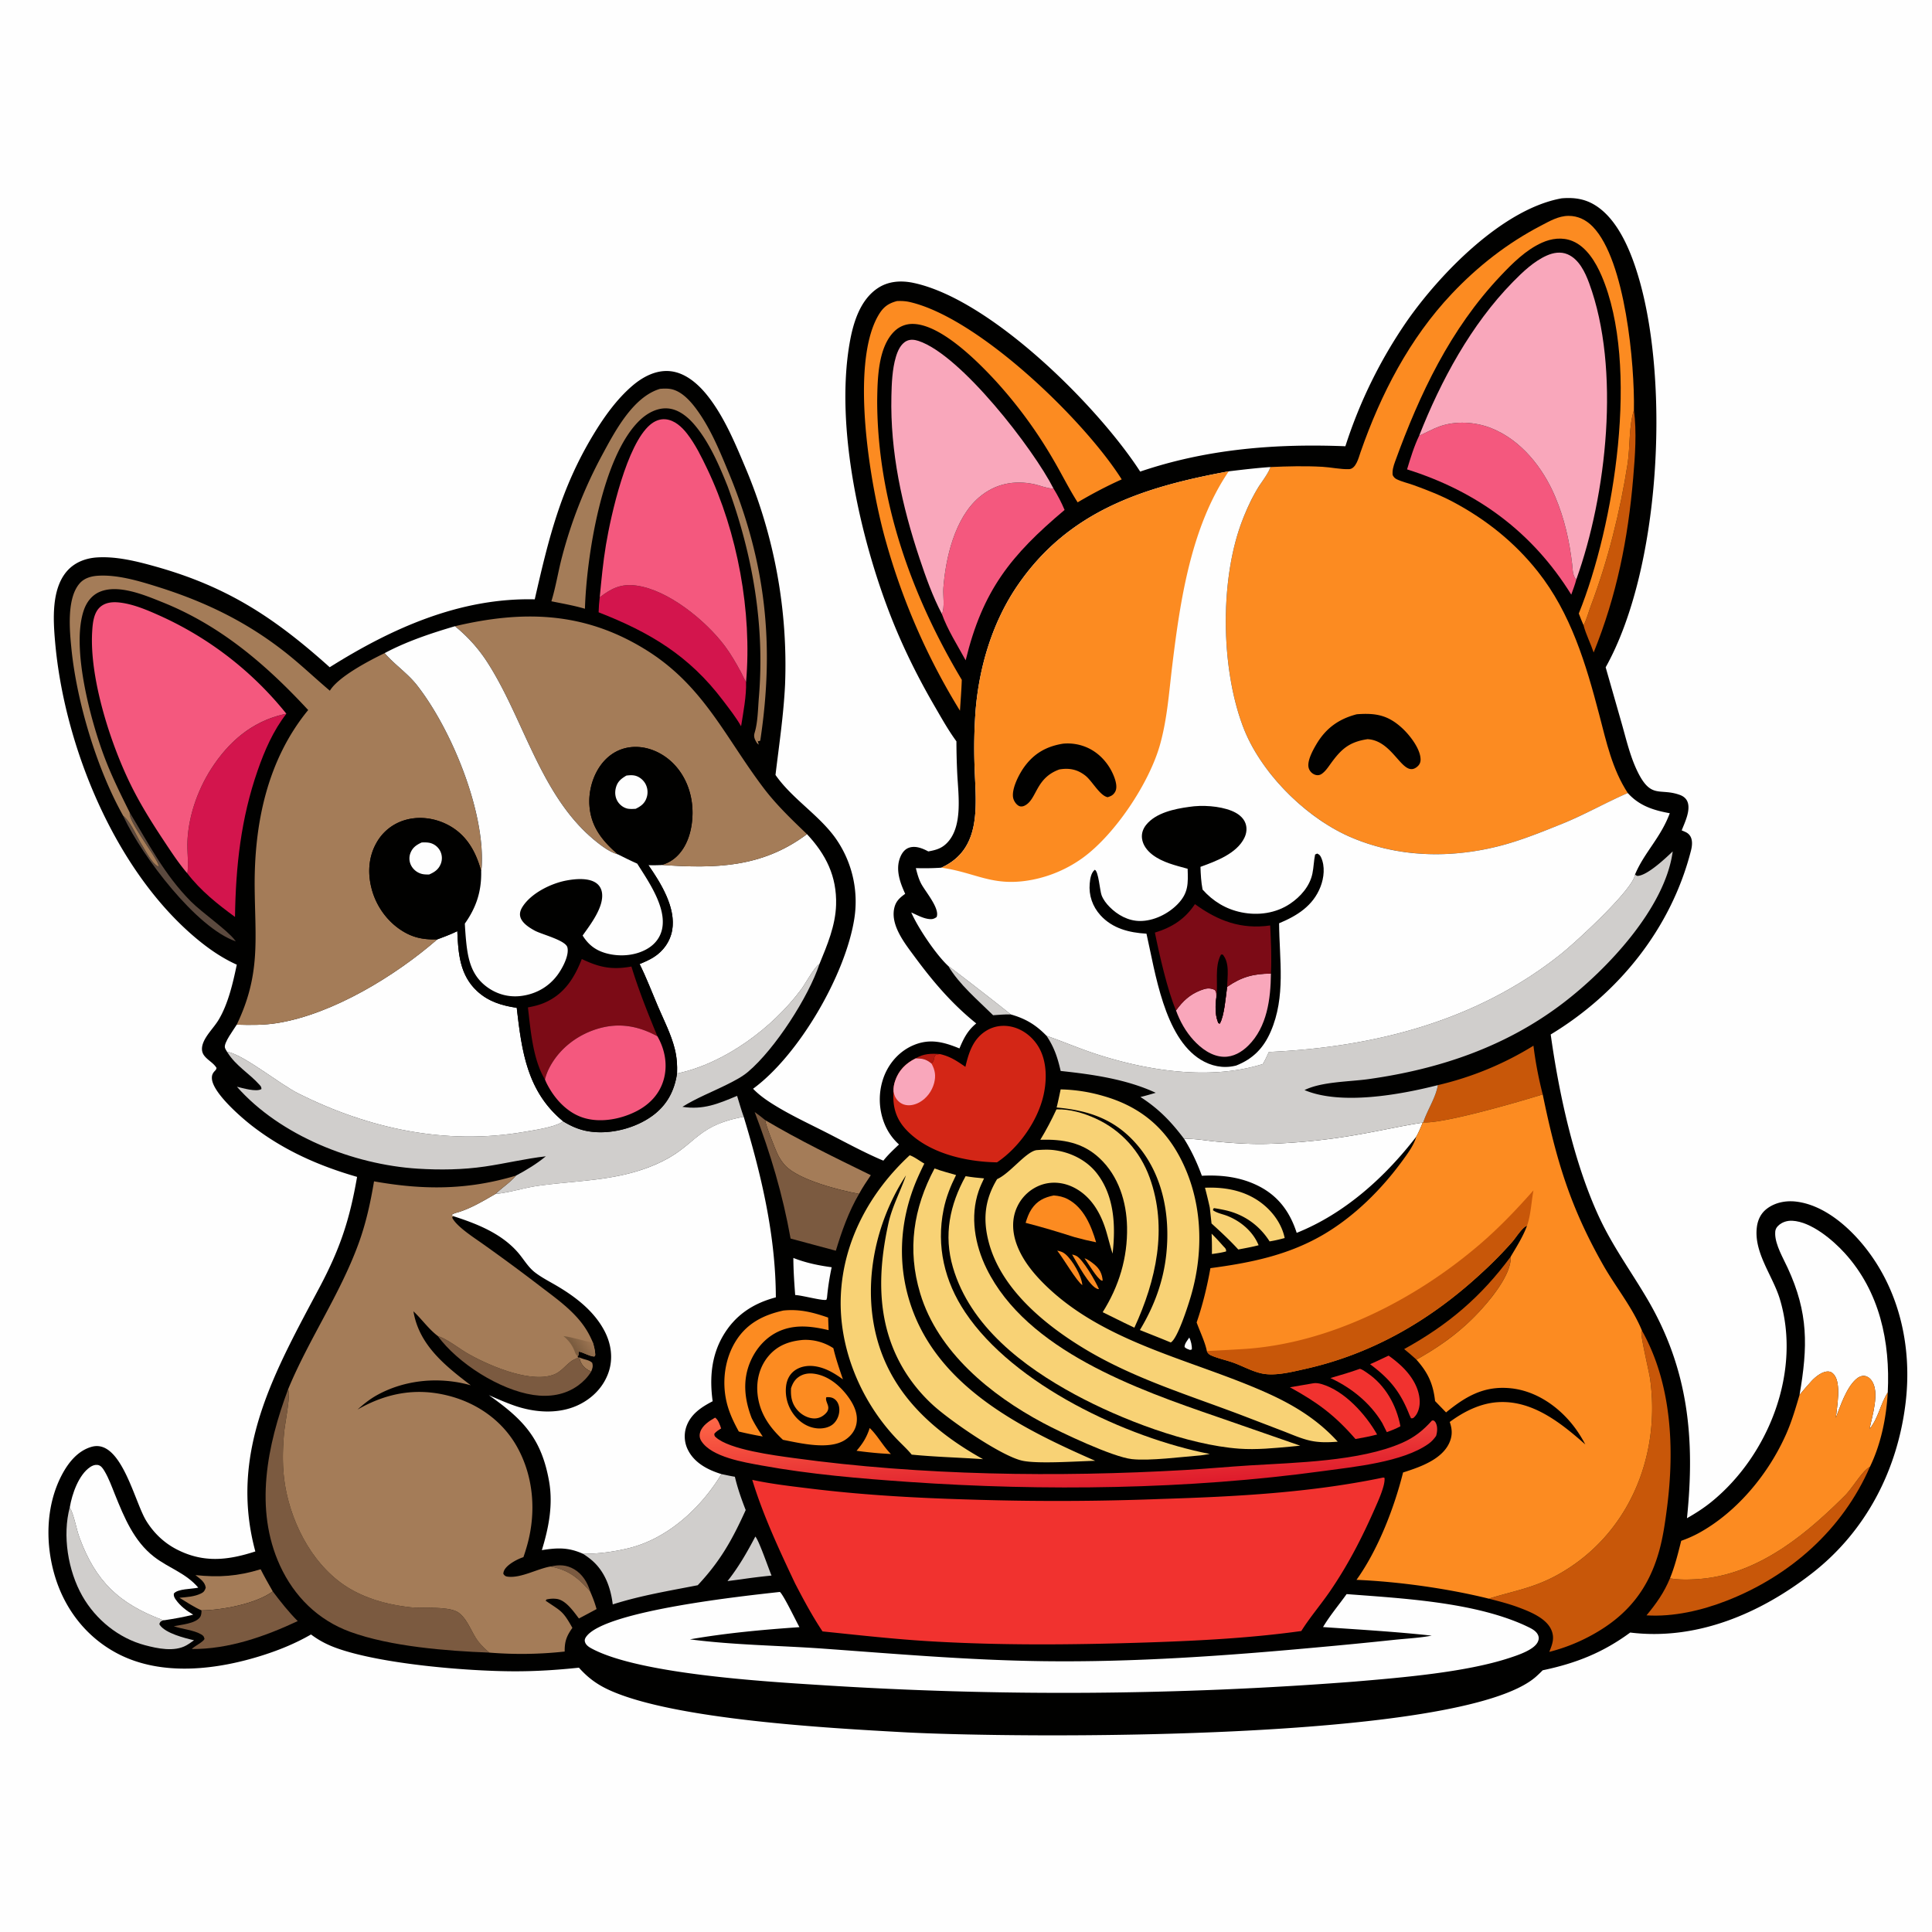 <svg version="1.1" xmlns="http://www.w3.org/2000/svg" style="display: block;" viewBox="0 0 2048 2048" width="1024" height="1024">
<defs>
	<linearGradient id="Gradient1" gradientUnits="userSpaceOnUse" x1="1135.85" y1="1577.94" x2="1130.66" y2="1484.28">
		<stop class="stop0" offset="0" stop-opacity="1" stop-color="rgb(223,28,44)"/>
		<stop class="stop1" offset="1" stop-opacity="1" stop-color="rgb(254,103,71)"/>
	</linearGradient>
	<linearGradient id="Gradient2" gradientUnits="userSpaceOnUse" x1="609.893" y1="1429.27" x2="623.195" y2="1420.33">
		<stop class="stop0" offset="0" stop-opacity="1" stop-color="rgb(123,92,63)"/>
		<stop class="stop1" offset="1" stop-opacity="1" stop-color="rgb(154,115,81)"/>
	</linearGradient>
</defs>
<path transform="translate(0,0)" fill="rgb(254,254,254)" d="M 0 0 L 2048 0 L 2048 2048 L 0 2048 L 0 0 z"/>
<path transform="translate(0,0)" fill="rgb(1,1,0)" d="M 1655.4 210.238 C 1667.37 209.233 1678.38 210.398 1689.04 216.431 C 1715.73 231.531 1729.95 269.266 1737.85 297 C 1769.96 409.73 1759.77 604.132 1702.07 707.378 L 1719.34 767.813 C 1724.14 784.836 1728.32 802.82 1736.25 818.707 C 1750.56 847.353 1759.73 834.936 1780.89 842.711 C 1784.4 844.003 1787.4 846.336 1788.8 849.889 C 1792.36 858.935 1785.97 871.834 1782.66 880.226 C 1782.9 880.332 1783.14 880.442 1783.38 880.545 C 1786.68 881.93 1789.29 882.797 1791.41 885.836 C 1794.47 890.24 1793.79 896.607 1792.55 901.49 C 1771.62 983.874 1716.07 1052.88 1643.81 1096.59 C 1652.53 1159.31 1668.57 1233.2 1695.39 1290.73 C 1709.7 1321.44 1729.23 1348.09 1746.29 1377.14 C 1790 1451.6 1796.89 1525.31 1788.26 1609.37 C 1797.31 1604.22 1805.92 1598.73 1814.02 1592.17 C 1874.96 1542.79 1909.95 1453.6 1886.64 1376.83 C 1879.16 1352.22 1858.95 1327.85 1862.34 1300.86 C 1863.34 1292.96 1866.61 1286.12 1873.03 1281.25 C 1881.81 1274.58 1893.27 1272.46 1904.04 1273.76 C 1933.48 1277.33 1959.82 1300.39 1977.49 1322.78 C 2014.08 1369.14 2026.99 1429.15 2020.01 1487.12 C 2011.4 1558.59 1977.93 1623.35 1920.68 1667.85 C 1865.91 1710.41 1798.49 1739.23 1728.1 1730.56 C 1699.07 1751.91 1670.45 1763.2 1635.32 1770.56 A 155.755 155.755 0 0 1 1628.58 1777.03 C 1550.69 1847.08 1073.2 1842.61 957.231 1836.21 C 878.869 1831.89 714.751 1822.88 646.094 1791.65 C 632.926 1785.66 623.29 1778.55 613.678 1767.81 C 590.746 1770.25 568.023 1771.71 544.942 1771.65 C 494.611 1771.51 403.467 1763.94 356.488 1746.94 C 346.596 1743.36 338.112 1738.9 329.694 1732.61 C 313.636 1741.85 296.876 1748.77 279.265 1754.43 C 230.768 1769.99 171.961 1777.43 125.041 1753.08 C 92.699 1736.29 69.74 1707.42 58.82 1672.76 C 47.778 1637.71 48.181 1596.66 65.463 1563.65 C 72.272 1550.64 82.259 1537.97 96.951 1533.73 C 128.262 1524.7 142.405 1591.47 154.889 1611.9 C 162.771 1624.81 173.68 1635.34 187.132 1642.31 C 215.55 1657.02 241.467 1654.07 270.661 1644.6 C 242.03 1538.68 291.823 1453.03 339.426 1363.35 C 360.719 1322.89 370.684 1292.76 378.526 1247.55 C 337.963 1235.83 300.798 1219.45 267.233 1193.48 C 256.227 1184.97 225.071 1158.25 224.615 1143 C 224.517 1139.73 225.426 1137.69 227.602 1135.36 C 228.92 1133.95 229.02 1134.04 229.529 1132.04 C 226.059 1126.37 219.919 1123.86 216.17 1118.57 C 213.385 1114.64 213.716 1109.94 215.328 1105.64 C 218.585 1096.95 226.791 1089.23 231.641 1081.21 C 241.872 1064.29 246.962 1041.84 251.008 1022.6 C 235.308 1015.52 221.308 1005.83 208.123 994.819 C 121.534 922.472 67.887 790.4 58.366 679.957 C 56.347 656.538 54.425 624.242 71.128 605.268 C 79.302 595.983 91.03 591.602 103.154 590.876 C 123.903 589.635 145.639 595.134 165.495 600.726 C 241.58 622.154 291.45 655.185 349.498 707.304 C 415.191 665.999 487.646 633.455 566.851 635.329 C 581.69 570.475 594.285 518.049 629.257 460.303 C 640.452 441.816 653.932 422.943 670.459 408.835 C 681.501 399.409 695.548 391.925 710.501 393.475 C 727.057 395.19 740.779 407.656 750.61 420.23 C 767.588 441.942 779.135 469.459 789.771 494.745 A 536.931 536.931 0 0 1 832.207 725.583 C 830.652 757.893 825.898 789.417 822.053 821.475 C 839.286 846.211 866.528 862.742 884.574 886.948 A 116.596 116.596 0 0 1 905.697 973.274 C 896.503 1033.26 846.639 1118.79 798.269 1154.12 C 804.517 1160.6 811.732 1165.72 819.327 1170.49 C 837.35 1181.8 857.364 1191.07 876.339 1200.73 C 896.142 1210.81 915.934 1221.74 936.407 1230.35 C 941.371 1224.06 947.174 1218.69 952.964 1213.18 C 946.476 1207.31 941.672 1200.63 938.186 1192.64 A 69.027 69.027 0 0 1 937.36 1140.3 C 943.215 1125.74 954.197 1113.78 968.82 1107.74 C 985.986 1100.64 1000.75 1104.7 1017.06 1111.38 C 1021.58 1100.65 1025.66 1092.44 1034.85 1084.89 C 1009.09 1064.13 989.078 1040.65 969.535 1014.13 C 959.539 1000.57 944.485 981.838 947.721 963.828 C 949.155 955.848 953.192 952.062 959.534 947.486 A 193.668 193.668 0 0 1 957.203 942.133 C 952.695 931.285 949.652 919.197 954.619 907.903 C 956.419 903.81 959.261 900.092 963.63 898.596 C 970.53 896.233 978.039 899.335 984.05 902.555 C 991.75 901.111 997.696 899.661 1003.5 893.922 C 1020.98 876.64 1015.83 842.642 1014.74 820.385 A 735.265 735.265 0 0 1 1013.85 785.838 A 122.651 122.651 0 0 1 1012.12 783.44 C 1004.19 772.269 997.414 760.091 990.532 748.249 C 973.546 719.024 958.082 688.022 945.589 656.608 C 912.37 573.074 885.055 453.782 900.623 363.803 C 904.283 342.649 911.51 318.144 930.374 305.522 C 941.86 297.837 955.497 297.115 968.652 299.942 C 1050.8 317.595 1164.06 430.946 1208.65 499.907 C 1279.31 475.881 1352.05 470.098 1426.16 473.042 A 504.817 504.817 0 0 1 1491.2 340.693 C 1526.43 290.095 1592.96 221.446 1655.4 210.238 z"/>
<path transform="translate(0,0)" fill="rgb(254,254,254)" d="M 1260.7 1417.83 C 1262.4 1421.23 1263.71 1426.69 1263.38 1430.49 L 1261.5 1431.01 C 1259.15 1430.18 1257.53 1429.7 1255.69 1427.93 C 1255.6 1424.26 1258.7 1420.92 1260.7 1417.83 z"/>
<path transform="translate(0,0)" fill="rgb(180,25,16)" d="M 970.687 1121.91 C 978.758 1116.87 987.181 1116.64 996.356 1117.36 C 994.769 1117.65 992.131 1117.59 991.274 1119.01 C 990.495 1120.31 990.389 1121.04 990.104 1122.46 C 989.662 1124.66 988.933 1125.74 987.46 1127.47 C 981.691 1122.68 978.138 1122.12 970.687 1121.91 z"/>
<path transform="translate(0,0)" fill="rgb(164,124,88)" d="M 614.273 1438.99 L 615.701 1439.62 C 619.7 1441.31 624.484 1441.5 627.72 1444.54 C 628.909 1448.21 628.086 1450.58 626.62 1454.07 C 624.532 1453.03 622.473 1451.82 620.643 1450.37 C 617.071 1447.53 614.864 1443.49 614.273 1438.99 z"/>
<path transform="translate(0,0)" fill="rgb(252,139,33)" d="M 1149.66 1333.83 C 1153.08 1334.95 1156.98 1337.84 1159.79 1340.13 C 1165.59 1344.86 1168.31 1350.16 1168.9 1357.52 L 1167.65 1357.45 C 1162.71 1354.93 1153.34 1338.98 1149.66 1333.83 z"/>
<path transform="translate(0,0)" fill="rgb(248,210,117)" d="M 1284.36 1307.76 C 1288.57 1311.87 1292.62 1316.32 1296.52 1320.72 C 1298.42 1322.86 1299.91 1323.64 1299.72 1326.57 C 1294.78 1327.96 1289.74 1328.59 1284.67 1329.32 A 361.554 361.554 0 0 0 1284.36 1307.76 z"/>
<path transform="translate(0,0)" fill="rgb(252,139,33)" d="M 1120.69 1325.73 C 1124.06 1326.35 1126.9 1327.28 1129.54 1329.59 C 1137.01 1336.13 1146.52 1352.36 1147.33 1362.27 C 1141.38 1358.42 1126.78 1333.27 1120.69 1325.73 z"/>
<path transform="translate(0,0)" fill="rgb(123,90,64)" d="M 583.637 1660.54 C 592.627 1658.44 600.625 1658.69 608.774 1663.54 C 617.338 1668.65 622.838 1677.47 625.538 1686.89 C 612.613 1672.42 603.238 1664.48 583.637 1660.54 z"/>
<path transform="translate(0,0)" fill="rgb(252,139,33)" d="M 1136.46 1329.83 C 1137.87 1330.13 1139.2 1330.51 1140.52 1331.08 C 1147.63 1334.12 1161.61 1358.65 1164.94 1366.48 C 1164.63 1366.46 1164.3 1366.5 1163.99 1366.44 C 1155.07 1364.68 1141.29 1337.63 1136.46 1329.83 z"/>
<path transform="translate(0,0)" fill="rgb(252,139,33)" d="M 921.905 1513.74 C 930.231 1521.66 936.068 1532.91 944.374 1541.32 L 933.756 1540.67 A 450.49 450.49 0 0 1 907.978 1537.89 C 914.619 1530.17 918.792 1523.5 921.905 1513.74 z"/>
<path transform="translate(0,0)" fill="rgb(208,206,204)" d="M 1005.31 1024.12 C 1008.02 1025.59 1070.52 1074.16 1071.35 1075.31 C 1065.14 1075.18 1058.93 1075.76 1052.74 1076.18 C 1036.68 1060.26 1016.79 1043.6 1005.31 1024.12 z"/>
<path transform="translate(0,0)" fill="rgb(91,73,62)" d="M 137.531 861.327 C 157.706 894.657 174.459 927.48 202.37 955.58 C 214.095 967.385 240.754 985.801 248.683 996.248 C 248.943 996.59 249.219 996.92 249.484 997.259 C 249.642 997.463 249.796 997.671 249.952 997.877 C 208.005 983.52 150.837 907.836 131.271 866.344 C 131.019 865.812 130.794 865.267 130.555 864.728 C 138.865 871.595 144.59 886.116 150.338 895.454 C 153.741 900.981 162.169 917.083 168.212 918.519 C 168.683 911.823 138 874.243 137.527 862.727 C 137.508 862.261 137.53 861.794 137.531 861.327 z"/>
<path transform="translate(0,0)" fill="rgb(208,206,204)" d="M 800.677 1628.81 C 804.571 1632.98 814.595 1662.46 817.865 1670.17 A 666.87 666.87 0 0 0 786.201 1674.06 L 771.174 1676.03 C 782.793 1661.43 792.059 1645.3 800.677 1628.81 z"/>
<path transform="translate(0,0)" fill="rgb(241,50,47)" d="M 1471.98 1437.03 A 123.404 123.404 0 0 1 1483.83 1446.45 C 1494.89 1456.38 1504.43 1469.97 1504.94 1485.29 C 1505.13 1490.86 1503.54 1497.75 1499.5 1501.88 C 1498 1503.41 1497.96 1503.45 1495.75 1503.47 L 1493.98 1499.64 C 1484.36 1475.27 1473.26 1461.73 1452.35 1446.1 C 1458.96 1443.28 1465.45 1440.06 1471.98 1437.03 z"/>
<path transform="translate(0,0)" fill="rgb(254,254,254)" d="M 840.994 1333.47 C 854.119 1338.66 867.658 1341.46 881.602 1343.33 A 274.552 274.552 0 0 0 876.648 1375.76 L 876.013 1377.81 C 872.193 1379.18 850.061 1373.01 842.927 1372.78 C 841.951 1359.71 841.026 1346.58 840.994 1333.47 z"/>
<path transform="translate(0,0)" fill="rgb(241,50,47)" d="M 1441.46 1451.02 C 1444.04 1451.5 1447.14 1453.91 1449.38 1455.42 C 1468.48 1468.31 1480.34 1489.62 1484.5 1511.9 C 1479.85 1514.51 1475.08 1516.3 1470.1 1518.13 L 1465.19 1508.38 C 1452.41 1487.05 1432.59 1471.15 1410.3 1460.77 C 1420.77 1457.74 1431.19 1454.73 1441.46 1451.02 z"/>
<path transform="translate(0,0)" fill="rgb(200,87,9)" d="M 1601.44 1332.07 C 1602.25 1350.55 1581.27 1375.94 1569.47 1388.88 C 1549.47 1410.84 1527.19 1426.9 1501.47 1441.28 C 1497.25 1437.38 1492.93 1433.7 1488.47 1430.08 C 1534.91 1404.54 1569.95 1374.78 1601.44 1332.07 z"/>
<path transform="translate(0,0)" fill="rgb(241,50,47)" d="M 1392 1466.35 C 1394.87 1465.79 1398.21 1466.38 1400.98 1467.19 C 1425.31 1474.3 1447.75 1499.32 1459.8 1520.65 C 1452.2 1522.63 1444.6 1524.09 1436.86 1525.42 C 1414.86 1500.1 1396.6 1486.61 1367.35 1470.58 L 1392 1466.35 z"/>
<path transform="translate(0,0)" fill="rgb(252,139,33)" d="M 1116.98 1267.24 C 1122.32 1267.63 1127.2 1268.66 1131.97 1271.19 C 1148.92 1280.18 1156.8 1299.52 1161.93 1316.88 C 1154.15 1315.33 1146.55 1313.48 1138.91 1311.37 C 1121.74 1305.89 1104.67 1300.73 1087.2 1296.26 C 1088.75 1291.17 1090.5 1286.2 1093.45 1281.74 C 1099.26 1272.96 1106.92 1269.24 1116.98 1267.24 z"/>
<path transform="translate(0,0)" fill="rgb(164,124,88)" d="M 207.175 1669.67 C 231.995 1672.33 252.432 1670.85 276.282 1663.48 C 280.32 1671.47 284.757 1679.22 289.177 1687 C 271.175 1700.15 235.588 1706.82 213.632 1707.06 C 205.578 1703.59 197.752 1698.24 190.216 1693.7 C 197.806 1693.03 206.082 1692.57 213.038 1689.18 C 216.152 1687.67 217.038 1686.21 218.101 1683 C 217.219 1676.64 211.809 1673.43 207.175 1669.67 z"/>
<path transform="translate(0,0)" fill="rgb(123,90,64)" d="M 464.004 1416.17 C 464.526 1416.37 465.051 1416.55 465.569 1416.76 C 475.953 1420.8 486.292 1429.29 496.081 1434.91 C 517.378 1447.15 562.223 1466.7 587.094 1457.09 C 594.825 1454.1 599.142 1447.67 605.539 1442.98 C 607.695 1441.4 610.566 1440.37 612.898 1439 C 613.356 1438.97 613.895 1438.74 614.273 1438.99 C 614.864 1443.49 617.071 1447.53 620.643 1450.37 C 622.473 1451.82 624.532 1453.03 626.62 1454.07 C 623.085 1459.77 618.455 1464.57 613.052 1468.53 C 599.009 1478.81 582.092 1481.22 565.25 1478.69 C 529.544 1473.32 485.18 1445.05 464.004 1416.17 z"/>
<path transform="translate(0,0)" fill="rgb(248,210,117)" d="M 1277.34 1259.05 C 1301.21 1258.04 1324.44 1263.07 1342.48 1279.67 C 1351.87 1288.31 1359.25 1299.78 1361.82 1312.37 C 1356.48 1313.82 1351.3 1315.08 1345.82 1315.93 C 1334.99 1298.84 1318.62 1287.28 1298.81 1282.86 A 179.842 179.842 0 0 0 1286.89 1280.67 C 1285.7 1281.88 1286.08 1281.13 1285.92 1283 C 1290.67 1286.21 1296.46 1287.02 1301.71 1289.18 C 1315.8 1294.98 1328.35 1305.74 1334.17 1320 C 1327.09 1321.88 1319.82 1323.13 1312.63 1324.52 C 1303.7 1314.75 1294.06 1305.82 1284.27 1296.93 L 1282.44 1280.1 A 546.249 546.249 0 0 0 1277.34 1259.05 z"/>
<path transform="translate(0,0)" fill="rgb(200,87,9)" d="M 1732.03 434.77 C 1735.12 457.922 1733.22 483.49 1731.24 506.732 C 1725.75 571.428 1713.75 631.343 1689.34 691.665 C 1686.17 682.211 1681.12 672.366 1678.64 662.85 C 1681.9 656.643 1683.97 648.514 1686.47 641.879 C 1704.52 593.933 1717.43 542.332 1725.3 491.704 C 1728.12 473.518 1726.41 452.124 1732.03 434.77 z"/>
<path transform="translate(0,0)" fill="rgb(164,124,88)" d="M 811.111 1187.35 C 847.643 1209.06 885.014 1227.07 923.104 1245.74 C 918.793 1252.25 914.316 1258.69 910.639 1265.57 C 889.735 1261.74 846.902 1250.86 832.531 1235.68 C 829.441 1232.42 827.013 1228.75 824.914 1224.79 C 822.518 1220.27 811.041 1191.32 811.111 1187.35 z"/>
<path transform="translate(0,0)" fill="rgb(123,90,64)" d="M 289.177 1687 C 297.467 1698 305.874 1708.64 315.611 1718.43 C 280.686 1734.78 242.258 1748.33 203.292 1748.02 L 204.237 1747.16 C 207.348 1744.4 215.193 1740.55 216.793 1737.38 C 216.229 1734.84 215.677 1733.95 213.379 1732.59 C 205.371 1727.83 193.167 1727.05 184.211 1723.86 C 191.985 1722.23 206.999 1721.14 211.937 1714.4 C 213.563 1712.18 213.522 1709.7 213.632 1707.06 C 235.588 1706.82 271.175 1700.15 289.177 1687 z"/>
<path transform="translate(0,0)" fill="rgb(252,139,33)" d="M 830.406 1389.21 C 847.613 1387.44 861.687 1391.12 877.851 1396.68 L 878.368 1410.02 C 862.183 1406.22 845.793 1403.86 829.717 1409.61 C 814.171 1415.17 802.543 1427.47 795.874 1442.32 C 786.818 1462.47 789.067 1483.15 796.813 1503.24 C 800.263 1510.12 804.208 1516.37 808.534 1522.74 A 400.834 400.834 0 0 1 783.175 1517.49 C 777.606 1507.39 772.763 1497.19 770.146 1485.9 C 765.113 1464.17 768.312 1439.85 780.412 1420.92 C 792.195 1402.49 809.623 1393.83 830.406 1389.21 z"/>
<path transform="translate(0,0)" fill="rgb(208,206,204)" d="M 205.683 1738.75 C 203.033 1740.61 200.35 1742.59 197.516 1744.17 C 184.745 1751.29 166.962 1747.53 153.546 1743.95 C 125.715 1736.53 101.505 1716.82 87.336 1691.92 C 72.119 1665.18 65.922 1627.64 74.004 1597.74 C 74.234 1598.21 74.47 1598.67 74.694 1599.14 C 79.113 1608.39 80.747 1620.38 84.395 1630.24 C 101.401 1676.2 125.91 1699.6 171.352 1716.88 C 172.445 1717.3 173.344 1717.46 174.509 1717.48 C 173.756 1717.62 172.613 1717.78 171.929 1718.07 C 169.833 1718.97 169.588 1719.67 168.912 1721.64 C 169.098 1721.98 169.248 1722.34 169.469 1722.65 C 175.691 1731.46 195.78 1736.46 205.683 1738.75 z"/>
<path transform="translate(0,0)" fill="rgb(200,87,9)" d="M 1524.22 1150.28 A 339.18 339.18 0 0 0 1625.53 1108.5 C 1627.62 1125.72 1631.03 1143.32 1635.34 1160.12 C 1612.52 1167.27 1530.36 1191.33 1508.71 1189.76 C 1513.04 1176.63 1521.85 1163.92 1524.22 1150.28 z"/>
<path transform="translate(0,0)" fill="rgb(123,90,64)" d="M 800.004 1178.81 C 803.819 1181.55 807.545 1184.29 811.111 1187.35 C 811.041 1191.32 822.518 1220.27 824.914 1224.79 C 827.013 1228.75 829.441 1232.42 832.531 1235.68 C 846.902 1250.86 889.735 1261.74 910.639 1265.57 C 899.545 1284.59 892.381 1304.87 886.026 1325.82 L 838.05 1312.91 C 829.702 1266.13 816.864 1223.15 800.004 1178.81 z"/>
<path transform="translate(0,0)" fill="rgb(200,87,9)" d="M 1770.25 1673.02 C 1770.62 1673.09 1770.97 1673.17 1771.34 1673.24 C 1780.61 1674.82 1790.97 1674.52 1800.31 1673.86 C 1862.71 1669.45 1913.24 1627.71 1955.67 1585.41 C 1963.34 1577.76 1973.16 1560.82 1980.69 1555.77 C 1981.2 1555.43 1981.73 1555.11 1982.25 1554.78 C 1953.21 1621.51 1897.49 1670.64 1830.24 1696.88 C 1803.9 1707.16 1773.8 1714.14 1745.37 1712.35 C 1755.71 1699.87 1764.08 1688.12 1770.25 1673.02 z"/>
<path transform="translate(0,0)" fill="rgb(211,21,77)" d="M 635.725 633.202 C 648.115 623.671 658.286 618.571 674.428 620.722 C 708.428 625.251 748.201 657.998 768.242 684.646 C 774.711 693.248 780.086 702.691 785.232 712.13 C 787.134 715.619 788.672 719.718 790.877 722.97 C 791.283 737.903 787.946 755.061 785.575 769.866 C 780.199 760.332 772.958 751.227 766.356 742.486 C 730.432 694.932 688.769 670.226 634.56 649.061 C 634.728 643.712 635.055 638.519 635.725 633.202 z"/>
<path transform="translate(0,0)" fill="rgb(252,139,33)" d="M 851.224 1420.36 A 53.676 53.676 0 0 1 883.405 1429.14 C 886.044 1440.4 889.813 1451.23 893.528 1462.17 C 884.679 1455.8 875.597 1450.23 864.645 1448.41 C 856.98 1447.13 848.681 1448.22 842.292 1452.9 C 836.993 1456.79 834.169 1462.59 833.316 1469.01 A 41.989 41.989 0 0 0 841.696 1499.78 C 847.578 1507.49 856.153 1513.13 865.94 1514.09 C 871.816 1514.67 878.91 1513.45 883.403 1509.35 C 887.578 1505.54 889.848 1499.74 889.731 1494.12 C 889.651 1490.25 888.364 1486.28 885.398 1483.68 C 882.568 1481.19 879.598 1480.93 876.038 1481.06 C 874.424 1484.14 878.043 1488.64 878.038 1492.24 C 878.034 1494.79 876.969 1496.58 875.249 1498.34 C 872.039 1501.61 867.976 1503.6 863.363 1503.6 C 856.83 1503.6 850.059 1500.02 845.731 1495.25 C 839.376 1488.25 838.033 1480.75 838.541 1471.59 C 839.919 1467.27 842.014 1463.24 845.626 1460.38 C 850.76 1456.32 856.877 1455.32 863.253 1456.24 C 877.836 1458.34 890.065 1468.53 898.616 1480.04 C 904.836 1488.42 909.822 1498.33 907.912 1509.04 C 906.597 1516.42 901.956 1522.41 895.736 1526.42 C 878.802 1537.32 848.569 1529.91 829.952 1526.26 C 815.564 1512.88 805.156 1497.89 803.037 1477.85 C 801.502 1463.32 805.204 1448.62 814.752 1437.36 C 824.353 1426.04 836.867 1421.6 851.224 1420.36 z"/>
<path transform="translate(0,0)" fill="rgb(164,124,88)" d="M 699.668 412.181 C 703.105 411.914 706.604 411.752 710.033 412.229 C 721.681 413.848 731.365 424.449 738.03 433.463 C 753.124 453.881 762.727 477.592 772.388 500.883 C 811.863 596.055 821.298 683.568 805.898 785.153 L 804.12 785.777 L 803.215 785.342 L 804.324 789.293 C 802.45 788.187 801.832 786.781 800.822 784.864 C 799.311 781.996 799.037 779.701 799.981 776.612 C 803.359 765.555 803.454 751.043 804.43 739.439 C 810.893 662.585 797.836 587.921 771.403 515.754 C 762.361 493.129 751.482 467.79 735.397 449.362 C 728.139 441.047 718.363 433.376 706.91 432.889 C 696.103 432.43 685.941 438.103 678.33 445.362 C 638.143 483.69 621.745 590.12 620.059 645.306 C 608.507 641.898 596.308 639.777 584.499 637.389 C 589.228 622.021 591.663 605.818 595.785 590.246 A 486.411 486.411 0 0 1 637.946 483.002 C 651.518 457.875 670.727 420.791 699.668 412.181 z"/>
<path transform="translate(0,0)" fill="rgb(248,210,117)" d="M 1119.87 1176.01 C 1133.91 1175.44 1149.03 1179.97 1161.67 1185.77 C 1188.59 1198.13 1208.57 1220.44 1218.65 1248.22 C 1238.1 1301.8 1225.48 1357.49 1202.49 1407.4 L 1191.56 1402.15 L 1168.88 1390.98 C 1186.18 1363.52 1195.39 1333.29 1194.72 1300.65 C 1194.17 1273.8 1185.72 1246.75 1165.77 1227.94 C 1147.78 1210.96 1126.67 1207.5 1102.8 1208.19 C 1109.16 1197.74 1114.74 1187.1 1119.87 1176.01 z"/>
<path transform="translate(0,0)" fill="rgb(254,254,254)" d="M 74.004 1597.74 C 76.338 1583.78 83.36 1563.34 95.599 1555.13 C 97.821 1553.63 100.495 1552.56 103.218 1552.85 C 106.896 1553.25 108.911 1556.34 110.65 1559.23 C 115.308 1566.96 118.462 1575.83 121.832 1584.19 C 131.605 1608.44 141.973 1633.72 163.267 1650.22 C 178.909 1662.34 196.868 1667.32 210.171 1682.97 C 203.308 1684.56 188.302 1684.07 184.259 1689.26 C 183.928 1691.74 184.922 1693.72 186.334 1695.7 C 191.282 1702.65 197.599 1707.34 204.794 1711.63 C 194.729 1714.14 184.748 1715.91 174.509 1717.48 C 173.344 1717.46 172.445 1717.3 171.352 1716.88 C 125.91 1699.6 101.401 1676.2 84.395 1630.24 C 80.747 1620.38 79.113 1608.39 74.694 1599.14 C 74.47 1598.67 74.234 1598.21 74.004 1597.74 z"/>
<path transform="translate(0,0)" fill="rgb(211,21,77)" d="M 198.585 925.807 C 200.138 915.63 198.354 904.082 198.631 893.674 C 199.378 865.661 209.785 836.201 225.206 812.965 C 244.263 784.252 269.382 763.573 303.552 756.588 C 289.593 774.666 280.575 795.311 273.12 816.758 C 255.338 867.913 249.914 918.159 249.11 971.997 C 230.582 958.423 212.639 944.206 198.585 925.807 z"/>
<path transform="translate(0,0)" fill="rgb(208,206,204)" d="M 764.777 1562.6 C 769.503 1563.55 774.249 1564.67 779.009 1565.42 C 781.82 1577.43 785.986 1589.24 790.472 1600.72 C 776.161 1632.32 763.569 1654.86 739.638 1680.4 C 709.205 1686.37 679.184 1691.28 649.541 1700.74 C 647.262 1682.11 640.647 1664.33 625.454 1652.37 A 94.059 94.059 0 0 0 618.092 1647.12 C 634.122 1647.18 650.914 1644.94 666.475 1641.13 C 707.881 1630.99 743.161 1598.39 764.777 1562.6 z"/>
<path transform="translate(0,0)" fill="rgb(248,210,117)" d="M 1124.34 1154.8 A 173.402 173.402 0 0 1 1169.53 1161.79 C 1205.06 1171.89 1231.5 1191.76 1249.42 1224.26 C 1274.64 1270.01 1276.89 1324.69 1262.31 1374.24 C 1259.72 1383.04 1248.38 1419.1 1241.05 1423.07 C 1230.2 1418.55 1219.23 1414.27 1208.33 1409.89 C 1223.56 1384.58 1233.47 1357.93 1236.43 1328.41 C 1240.43 1288.41 1232.84 1246.5 1206.56 1214.95 C 1183.3 1187.03 1155.34 1177.19 1120.07 1174 C 1121.7 1167.67 1122.94 1161.19 1124.34 1154.8 z"/>
<path transform="translate(0,0)" fill="rgb(244,88,126)" d="M 998.43 650.821 C 1001.78 644.127 999.437 631.152 1000 623.461 C 1002.37 591.208 1012.22 549.072 1037.9 527.162 C 1054.68 512.847 1075.01 508.671 1096.43 513.293 C 1102.47 514.595 1109.32 517.578 1115.39 517.861 C 1115.86 517.883 1116.32 517.889 1116.79 517.903 C 1121.22 525.091 1125.26 532.77 1128.51 540.565 C 1071.55 588.518 1041.67 625.731 1023.64 699.974 C 1015.12 684.327 1004.37 667.523 998.43 650.821 z"/>
<path transform="translate(0,0)" fill="url(#Gradient1)" d="M 758.039 1502.75 C 761.414 1504.95 763.175 1510.53 764.435 1514.25 C 761.689 1515.95 759.179 1517.35 757.155 1519.94 C 757.44 1521.8 757.144 1522.04 758.629 1523.41 C 773.034 1536.72 821.104 1542.8 841.472 1545.6 C 976.468 1564.15 1120.81 1566.1 1256.74 1558.24 C 1279.44 1556.93 1302.09 1554.8 1324.79 1553.39 C 1373.27 1550.38 1441.7 1549.14 1486.34 1529.46 C 1499.26 1523.77 1508.65 1516.27 1517.99 1505.78 L 1519.8 1505.8 C 1520.53 1506.41 1521.18 1506.87 1521.69 1507.73 C 1524.16 1511.99 1523.69 1517.72 1522.32 1522.17 C 1520.07 1525.37 1517.65 1528.1 1514.46 1530.39 C 1487.18 1549.94 1435.51 1554.89 1402.18 1559.44 C 1259.49 1578.94 1106.88 1580.85 963.363 1570.91 C 911.458 1567.31 858.434 1562.81 807.232 1553.46 C 788.867 1550.1 754.344 1544.63 743.487 1527.64 C 741.522 1524.57 741.175 1521.52 742.254 1518.04 C 744.414 1511.07 752.05 1506.11 758.039 1502.75 z"/>
<path transform="translate(0,0)" fill="rgb(123,90,64)" d="M 305.358 1472.83 C 305.534 1473.35 305.729 1473.87 305.887 1474.39 C 307.75 1480.55 301.995 1509.67 301.191 1518.48 C 299.597 1535.94 299.151 1553.57 301.668 1570.97 C 307.878 1613.88 331.819 1660.59 369.802 1683.45 C 389.359 1695.22 411.754 1701.06 434.272 1703.69 C 447.421 1705.23 475.258 1702.23 485.798 1709.28 C 494.829 1715.32 499.42 1729.16 505.504 1737.92 C 509.198 1743.23 513.804 1747.74 518.8 1751.83 C 473.634 1750.13 413.873 1745.42 371.158 1729.8 C 337.105 1717.34 311.832 1692.31 296.795 1659.57 C 269.262 1599.63 283.281 1531.84 305.358 1472.83 z"/>
<path transform="translate(0,0)" fill="rgb(244,88,126)" d="M 1504.37 461.87 C 1511.61 458.714 1518.52 454.728 1525.95 452.048 C 1543.01 445.892 1563.89 447.173 1580.64 453.802 C 1612.46 466.4 1635.61 495.805 1648.58 526.569 C 1658.32 549.691 1663.66 573.158 1666.54 597.996 C 1667.17 603.452 1666.85 610.267 1670.94 614.321 C 1669.62 619.682 1667.4 625.099 1665.61 630.338 C 1624.29 563.812 1565.78 520.929 1491.55 497.569 C 1495.18 485.593 1498.93 473.139 1504.37 461.87 z"/>
<path transform="translate(0,0)" fill="rgb(254,254,254)" d="M 1508.14 1190 C 1506.06 1195.17 1504 1200.14 1501.24 1205.01 C 1468.1 1247.91 1425.47 1286.5 1374.55 1306.88 C 1367.53 1285.06 1355.38 1268.13 1334.61 1257.48 C 1315.68 1247.76 1295.06 1245.25 1274.02 1246.36 C 1269.11 1232.84 1262.92 1219.54 1255.26 1207.34 C 1265.82 1206.8 1277.49 1208.97 1288.06 1209.99 C 1306.01 1211.72 1324.15 1212.97 1342.2 1212.58 A 663.045 663.045 0 0 0 1441.64 1202.34 C 1463.85 1198.47 1485.86 1193.47 1508.14 1190 z"/>
<path transform="translate(0,0)" fill="rgb(254,254,254)" d="M 1907.59 1478.65 C 1916.42 1427.55 1917.14 1391.72 1894.89 1343.77 C 1890.09 1333.44 1882.12 1319.8 1881.77 1308.39 C 1881.65 1304.48 1882.17 1302.07 1885.05 1299.27 C 1889 1295.43 1894.56 1293.77 1899.98 1294.05 C 1919.91 1295.09 1942.66 1314.25 1955.45 1328.3 C 1992.56 1369.05 2003.83 1422.44 2001.09 1476.03 C 1993.27 1488.44 1991.23 1503.09 1981.81 1514.83 C 1984.41 1501.01 1993 1475.87 1983.89 1463.3 C 1982.21 1460.98 1979.83 1459.12 1976.96 1458.62 C 1973.28 1457.98 1969.76 1459.89 1967.15 1462.31 C 1956.92 1471.81 1950.96 1490.22 1946.08 1502.95 C 1947.21 1491.4 1951.98 1466.82 1944.23 1457.28 C 1942.7 1455.4 1940.92 1454.05 1938.43 1453.86 C 1931.94 1453.36 1924.49 1459.43 1920.38 1463.88 C 1915.98 1468.66 1911.76 1473.67 1907.59 1478.65 z"/>
<path transform="translate(0,0)" fill="rgb(248,210,117)" d="M 990.656 1238.6 C 998.01 1241.4 1005.92 1243.33 1013.47 1245.59 C 1007.57 1257.36 1002.9 1269.09 1000.27 1282.04 C 992.353 1320.98 1001.21 1358.3 1023.16 1391.13 C 1074.63 1468.11 1194.08 1524 1282.5 1541.29 L 1273.01 1542.73 C 1253.1 1544.3 1218.57 1548.81 1199.82 1546.72 C 1179.41 1544.44 1125.23 1518.8 1105.73 1508.4 C 1050.2 1478.78 994.099 1433.14 975.43 1371 C 961.491 1324.61 968.18 1280.78 990.656 1238.6 z"/>
<path transform="translate(0,0)" fill="rgb(200,87,9)" d="M 1740.58 1410.59 C 1772.15 1466.83 1775.2 1535.79 1767.08 1598.43 C 1765.11 1613.67 1762.97 1628.98 1758.86 1643.81 C 1747.66 1684.16 1725.55 1711.99 1688.97 1732.4 A 190.839 190.839 0 0 1 1642.31 1751.07 C 1645.48 1743.2 1648.1 1736.51 1644.63 1728.12 C 1639.37 1715.41 1622.09 1708.55 1610.09 1704.04 C 1599.68 1700.13 1588.96 1697.4 1578.21 1694.65 C 1604.69 1686.34 1625.7 1683.44 1651.17 1669.33 C 1725.81 1627.99 1760.69 1544.62 1749.18 1461.71 C 1748.17 1454.41 1738.76 1415.16 1740.01 1411.86 C 1740.18 1411.43 1740.39 1411.01 1740.58 1410.59 z"/>
<path transform="translate(0,0)" fill="rgb(248,210,117)" d="M 1023.58 1246.79 C 1030.1 1247.9 1036.54 1248.6 1043.13 1249.14 C 1041.07 1253.51 1038.97 1257.93 1037.41 1262.5 C 1028.1 1289.67 1033.39 1319.51 1045.81 1344.79 C 1088.42 1431.53 1205.19 1472.64 1290.21 1501.88 L 1378.27 1532.48 L 1368.8 1533.4 C 1350.65 1535.09 1331.82 1536.97 1313.62 1535.66 C 1259.03 1531.72 1187.93 1504.44 1139.74 1478.39 C 1084.82 1448.7 1028.46 1406.08 1010.14 1343.45 C 1000.15 1309.31 1006.74 1277.23 1023.58 1246.79 z"/>
<path transform="translate(0,0)" fill="rgb(252,139,33)" d="M 950.826 319.138 C 955.656 318.948 959.962 319.128 964.697 320.233 C 1038.01 337.342 1149.7 445.771 1189.06 508.172 C 1172.88 515.418 1157.63 523.524 1142.35 532.498 C 1133.22 518.245 1125.63 502.756 1117.06 488.132 A 483.626 483.626 0 0 0 1056.03 404.443 C 1036.46 383.157 997.47 343.886 967.78 343.376 C 960.28 343.247 953.374 346.022 948.016 351.263 C 930.602 368.297 930.185 402.159 929.848 424.794 C 930.032 530.172 965.971 630.941 1019.53 720.657 C 1019.18 731.566 1018.3 742.479 1017.6 753.371 A 702.127 702.127 0 0 1 939.388 575.007 C 922.944 517.812 900.382 387.247 931.016 334.428 C 936.083 325.691 941.181 321.722 950.826 319.138 z"/>
<path transform="translate(0,0)" fill="rgb(211,38,22)" d="M 1023.37 1130.88 C 1026.91 1115.78 1031.42 1101.3 1045.47 1092.63 C 1053.78 1087.51 1063.53 1086.24 1072.97 1088.52 C 1084.55 1091.31 1094.56 1099.27 1100.7 1109.38 C 1110.41 1125.39 1109.99 1147.18 1105.23 1164.77 C 1098.23 1190.63 1079.15 1217.22 1056.89 1232.13 C 1024.07 1231.62 984.784 1222.73 961.179 1198.19 C 950.716 1187.32 946.535 1175.25 947.026 1160.25 A 199.067 199.067 0 0 1 947.157 1156.94 C 946.924 1153.28 947.673 1149.37 948.825 1145.9 C 952.555 1134.68 960.239 1127.02 970.687 1121.91 C 978.138 1122.12 981.691 1122.68 987.46 1127.47 C 988.933 1125.74 989.662 1124.66 990.104 1122.46 C 990.389 1121.04 990.495 1120.31 991.274 1119.01 C 992.131 1117.59 994.769 1117.65 996.356 1117.36 C 1007.42 1119.87 1014.21 1124.62 1023.37 1130.88 z"/>
<path transform="translate(0,0)" fill="rgb(249,167,187)" d="M 970.687 1121.91 C 978.138 1122.12 981.691 1122.68 987.46 1127.47 C 991.266 1134.3 992.232 1140.46 990.205 1148.14 C 988.003 1156.5 982.336 1164.23 974.758 1168.46 C 969.776 1171.24 963.587 1172.68 958.038 1170.8 C 953.815 1169.37 950.434 1166.06 948.639 1162.01 C 947.911 1160.37 947.494 1158.7 947.157 1156.94 C 946.924 1153.28 947.673 1149.37 948.825 1145.9 C 952.555 1134.68 960.239 1127.02 970.687 1121.91 z"/>
<path transform="translate(0,0)" fill="rgb(248,210,117)" d="M 1098.68 1219.2 C 1104.74 1218.75 1110.92 1218.4 1116.96 1219.13 C 1134.4 1221.23 1151.64 1229.62 1162.58 1243.6 C 1181.46 1267.74 1182.73 1299.77 1179.39 1328.89 C 1177.02 1321.51 1175.16 1314.01 1173.03 1306.57 C 1167.55 1287.38 1157.55 1269.05 1139.32 1259.33 C 1128.55 1253.59 1116.09 1251.96 1104.4 1255.8 A 44.537 44.537 0 0 0 1078.51 1278.75 C 1072.16 1291.78 1072.96 1306.28 1077.93 1319.6 C 1083.8 1335.3 1094.57 1348.81 1106.31 1360.55 C 1170 1424.17 1264.83 1441.2 1344.05 1477.05 C 1372.27 1489.8 1397.15 1505.22 1418.05 1528.24 C 1408.01 1529.02 1398.53 1529.32 1388.64 1527.1 C 1379.08 1524.94 1369.42 1520.59 1360.26 1517.07 L 1317.17 1500.55 C 1261.77 1479.44 1204.02 1461.97 1152.69 1431.59 C 1109.15 1405.81 1060.71 1366.81 1047.82 1315.68 C 1041.75 1291.59 1044.13 1271.18 1056.98 1249.93 C 1070.79 1243.78 1087.31 1221.04 1098.68 1219.2 z"/>
<path transform="translate(0,0)" fill="rgb(252,139,33)" d="M 1907.59 1478.65 C 1911.76 1473.67 1915.98 1468.66 1920.38 1463.88 C 1924.49 1459.43 1931.94 1453.36 1938.43 1453.86 C 1940.92 1454.05 1942.7 1455.4 1944.23 1457.28 C 1951.98 1466.82 1947.21 1491.4 1946.08 1502.95 C 1950.96 1490.22 1956.92 1471.81 1967.15 1462.31 C 1969.76 1459.89 1973.28 1457.98 1976.96 1458.62 C 1979.83 1459.12 1982.21 1460.98 1983.89 1463.3 C 1993 1475.87 1984.41 1501.01 1981.81 1514.83 C 1991.23 1503.09 1993.27 1488.44 2001.09 1476.03 C 1999.62 1502.7 1993.97 1530.61 1982.25 1554.78 C 1981.73 1555.11 1981.2 1555.43 1980.69 1555.77 C 1973.16 1560.82 1963.34 1577.76 1955.67 1585.41 C 1913.24 1627.71 1862.71 1669.45 1800.31 1673.86 C 1790.97 1674.52 1780.61 1674.82 1771.34 1673.24 C 1770.97 1673.17 1770.62 1673.09 1770.25 1673.02 C 1775.48 1660.21 1778.79 1646.71 1782.15 1633.32 A 126.528 126.528 0 0 0 1800.67 1625.16 C 1841.48 1602.82 1875 1562.02 1893.56 1519.81 C 1899.44 1506.45 1903.47 1492.63 1907.59 1478.65 z"/>
<path transform="translate(0,0)" fill="rgb(249,167,187)" d="M 998.43 650.821 C 988.696 632.324 981.397 611.822 974.788 592.027 C 956.151 536.203 943.591 479.17 944.914 420.055 C 945.216 406.558 945.785 391.429 949.646 378.425 C 951.528 372.084 954.78 364.462 961.129 361.397 C 965.074 359.492 969.593 360.055 973.617 361.379 C 1018.75 376.229 1095.68 476.254 1116.79 517.903 C 1116.32 517.889 1115.86 517.883 1115.39 517.861 C 1109.32 517.578 1102.47 514.595 1096.43 513.293 C 1075.01 508.671 1054.68 512.847 1037.9 527.162 C 1012.22 549.072 1002.37 591.208 1000 623.461 C 999.437 631.152 1001.78 644.127 998.43 650.821 z"/>
<path transform="translate(0,0)" fill="rgb(244,88,126)" d="M 635.725 633.202 C 637.533 614.655 639.235 596.099 642.307 577.709 C 647.719 545.318 664.364 471.449 689.006 450.396 C 693.622 446.453 699.23 443.892 705.408 444.45 C 715.059 445.322 722.825 452.552 728.476 459.872 C 737.107 471.053 743.641 484.387 749.725 497.116 C 781.842 564.306 797.32 648.747 790.877 722.97 C 788.672 719.718 787.134 715.619 785.232 712.13 C 780.086 702.691 774.711 693.248 768.242 684.646 C 748.201 657.998 708.428 625.251 674.428 620.722 C 658.286 618.571 648.115 623.671 635.725 633.202 z"/>
<path transform="translate(0,0)" fill="rgb(248,210,117)" d="M 964.309 1224.64 C 969.032 1226.11 975.3 1230.95 979.828 1233.45 A 357.995 357.995 0 0 0 972.633 1248.75 C 952.528 1294.65 950.24 1345.38 968.676 1392.25 C 1000.69 1473.63 1085.76 1515.57 1160.98 1548.51 C 1141.76 1548.97 1099.79 1552.04 1083.5 1548.36 C 1060.88 1543.25 1006.2 1505.31 988.903 1489.36 A 170.636 170.636 0 0 1 960.004 1454.97 C 928.822 1405.63 929.764 1349.95 942.19 1294.93 C 946.396 1277.63 954.617 1262.67 960.337 1245.99 A 233.403 233.403 0 0 0 952.695 1258.55 C 925.286 1307.2 914.886 1367.81 930.457 1421.89 C 947.123 1479.77 991.055 1518.42 1042.08 1546.8 C 1016.86 1545.03 991.651 1544.45 966.459 1541.96 C 961.229 1535.61 954.788 1529.93 949.152 1523.89 C 912.05 1484.15 889.115 1428.83 891.28 1374.12 C 893.587 1315.84 922.147 1263.67 964.309 1224.64 z"/>
<path transform="translate(0,0)" fill="rgb(208,206,204)" d="M 868.627 1021.94 C 857.093 1056.83 821.472 1112.07 792.997 1136.14 C 786.508 1141.63 778.545 1145.68 770.994 1149.47 C 755.291 1157.36 738.264 1163.92 723.411 1173.28 C 745.568 1176.71 761.204 1170.1 781.348 1161.65 C 783.668 1169 785.713 1176.6 788.366 1183.84 C 737.06 1193.25 738.202 1214.34 698.754 1232.67 C 657.067 1252.04 615.045 1250.84 570.743 1256.95 C 555.62 1259.04 540.344 1264.26 525.238 1265.6 C 532.208 1258.9 540.678 1253.59 546.965 1246.21 C 558.364 1240.11 568.602 1233.95 578.603 1225.74 C 556.796 1228.21 535.608 1233.42 513.932 1236.58 C 490.591 1239.99 466.461 1240.32 442.933 1238.85 C 374.503 1234.57 296.993 1203.9 251.147 1151.99 C 257.446 1153.44 271.482 1157.8 277.152 1154.45 C 276.974 1152.06 276.718 1151.77 275.175 1150.04 C 264.277 1137.77 250.284 1130.16 241.155 1115.66 C 240.979 1115.38 240.81 1115.1 240.637 1114.82 C 241.06 1114.91 241.484 1115 241.906 1115.1 C 260.23 1119.43 296.591 1149.33 316.731 1159.38 C 391.041 1196.49 472.639 1214.1 555.284 1199.9 C 566.087 1198.04 586.991 1195.08 595.514 1189.63 C 596.002 1189.31 596.473 1188.98 596.952 1188.65 C 605.418 1193.86 613.859 1197.58 623.689 1199.22 C 646.254 1202.99 673.152 1196.23 691.566 1182.78 C 706.903 1171.57 714.902 1156.58 717.685 1137.95 C 768.013 1127.42 818.876 1089.75 849.446 1048.58 C 853.397 1043.26 863.632 1024.46 868.627 1021.94 z"/>
<path transform="translate(0,0)" fill="rgb(244,88,126)" d="M 198.585 925.807 C 189.32 915.077 181.389 902.852 173.565 891.056 C 161.024 872.15 148.986 852.924 138.928 832.563 C 116.92 788.009 94.751 718.836 97.709 669.552 C 98.241 660.676 99.236 649.22 106.524 643.148 C 111.974 638.608 119.162 637.923 125.974 638.617 C 140.496 640.096 155.212 646.308 168.404 652.208 A 362.92 362.92 0 0 1 303.552 756.588 C 269.382 763.573 244.263 784.252 225.206 812.965 C 209.785 836.201 199.378 865.661 198.631 893.674 C 198.354 904.082 200.138 915.63 198.585 925.807 z"/>
<path transform="translate(0,0)" fill="rgb(249,167,187)" d="M 1504.37 461.87 C 1527.42 403.371 1559.43 344.049 1603.76 298.842 C 1614.07 288.327 1625.94 276.991 1639.57 270.914 C 1646.54 267.806 1654.37 266.473 1661.6 269.527 C 1673.72 274.646 1680.24 288.447 1684.54 300.102 C 1718.15 391.144 1703.09 524.857 1670.94 614.321 C 1666.85 610.267 1667.17 603.452 1666.54 597.996 C 1663.66 573.158 1658.32 549.691 1648.58 526.569 C 1635.61 495.805 1612.46 466.4 1580.64 453.802 C 1563.89 447.173 1543.01 445.892 1525.95 452.048 C 1518.52 454.728 1511.61 458.714 1504.37 461.87 z"/>
<path transform="translate(0,0)" fill="rgb(254,254,254)" d="M 701.469 916.852 C 758.08 920.847 808.006 919.796 855.401 884.214 C 875.623 905.826 887.169 929.017 886.284 959.198 C 885.64 981.17 876.883 1001.9 868.627 1021.94 C 863.632 1024.46 853.397 1043.26 849.446 1048.58 C 818.876 1089.75 768.013 1127.42 717.685 1137.95 C 718.025 1129 717.492 1120.89 715.348 1112.16 C 711.554 1096.72 703.893 1081.84 697.646 1067.24 C 691.171 1052.1 685.343 1036.68 678.017 1021.92 C 683.154 1019.81 688.167 1017.65 692.881 1014.68 C 703.036 1008.27 710.343 998.205 712.487 986.313 C 716.848 962.133 700.357 935.837 687.24 916.971 C 691.985 917.121 696.725 916.96 701.469 916.852 z"/>
<path transform="translate(0,0)" fill="rgb(208,206,204)" d="M 1773.15 902.513 C 1765.19 962.468 1703.63 1027.56 1657.35 1062.97 C 1596.46 1109.56 1525.96 1133.35 1450.64 1143.91 C 1430.08 1146.79 1401.25 1146.48 1382.84 1155.53 C 1421.5 1171.81 1484.09 1160.5 1524.22 1150.28 C 1521.85 1163.92 1513.04 1176.63 1508.71 1189.76 L 1508.14 1190 C 1485.86 1193.47 1463.85 1198.47 1441.64 1202.34 A 663.045 663.045 0 0 1 1342.2 1212.58 C 1324.15 1212.97 1306.01 1211.72 1288.06 1209.99 C 1277.49 1208.97 1265.82 1206.8 1255.26 1207.34 C 1241.48 1188.98 1228.29 1175.32 1208.9 1162.85 C 1214.36 1161.62 1219.73 1159.95 1225.1 1158.41 C 1194.21 1144.01 1158.02 1138.85 1124.35 1135.27 C 1121.12 1121.12 1117.47 1110.09 1109.36 1098 C 1127.21 1104.18 1144.6 1111.71 1162.57 1117.53 C 1217.4 1135.28 1282.7 1145.3 1338.52 1127.97 C 1341.1 1124 1343.01 1119.39 1345.09 1115.13 C 1457.32 1110.05 1566.07 1082.25 1655.06 1011.02 C 1670.05 999.021 1731.47 942.836 1733.21 926.991 C 1734.42 927.887 1734.81 928.614 1736.43 928.457 C 1746.88 927.449 1765.72 909.641 1773.15 902.513 z"/>
<path transform="translate(0,0)" fill="rgb(254,254,254)" d="M 463.501 995.798 C 470.736 993.127 477.837 990.439 484.777 987.066 C 485.719 1010.54 487.376 1033.51 505.682 1050.56 C 517.607 1061.67 531.983 1066 547.762 1068.33 C 553.125 1114.79 558.795 1157.18 596.952 1188.65 C 596.473 1188.98 596.002 1189.31 595.514 1189.63 C 586.991 1195.08 566.087 1198.04 555.284 1199.9 C 472.639 1214.1 391.041 1196.49 316.731 1159.38 C 296.591 1149.33 260.23 1119.43 241.906 1115.1 C 241.484 1115 241.06 1114.91 240.637 1114.82 C 239.881 1113.55 238.88 1112.06 238.452 1110.65 C 236.902 1105.54 248.005 1091.15 250.948 1086.19 C 265.614 1086.61 279.855 1086.8 294.406 1084.41 C 353.07 1074.8 419.108 1034.42 463.501 995.798 z"/>
<path transform="translate(0,0)" fill="rgb(164,124,88)" d="M 482.26 663.827 C 554.966 646.639 619.649 648.416 684.828 688.945 C 745.829 726.875 768.366 781.011 809.398 835.266 C 822.846 853.048 839.333 868.827 855.401 884.214 C 808.006 919.796 758.08 920.847 701.469 916.852 A 37.335 37.335 0 0 0 718.349 906.861 C 729.723 895.343 734.009 877.702 734.103 861.924 C 734.218 842.468 727.477 823.19 713.622 809.256 C 702.941 798.514 687.975 791.421 672.664 791.779 C 659.801 792.08 648.487 797.561 639.986 807.174 C 629.076 819.51 623.688 837.55 624.83 853.878 C 626.414 876.53 638.564 891.412 655.003 905.644 C 646.801 903.606 637.929 896.903 631.431 891.644 C 573.6 844.84 556.158 764.708 518.066 704.359 A 161.605 161.605 0 0 0 482.26 663.827 z"/>
<path transform="translate(0,0)" fill="rgb(254,254,254)" d="M 826.727 1687.52 C 830.779 1691.08 843.585 1717.88 847.448 1724.86 C 808.8 1727.53 769.53 1731.1 731.353 1737.78 C 778.193 1743.92 826.324 1744.27 873.482 1747.68 C 950.921 1753.29 1027.97 1759.91 1105.67 1760.92 C 1201.93 1762.17 1298.25 1755.29 1394.03 1746.5 A 5177.12 5177.12 0 0 0 1478.08 1738.28 C 1491.12 1736.91 1504.8 1736.3 1517.65 1733.83 C 1479.26 1729.64 1440.99 1727.45 1402.48 1724.76 C 1409.61 1712.7 1419.29 1701.27 1427.47 1689.81 C 1486.71 1694.36 1562.19 1698.23 1616.56 1723.05 C 1621.54 1725.51 1628.39 1728.06 1630.55 1733.64 C 1631.56 1736.25 1631.15 1738.45 1629.91 1740.87 C 1625.7 1749.09 1608.92 1754.55 1600.6 1757.31 C 1553.89 1772.76 1485.99 1778.3 1435.93 1782.56 A 3998.11 3998.11 0 0 1 869.997 1786.24 C 808.902 1782.4 679.022 1774.49 628.281 1748.09 C 624.898 1746.33 620.97 1744.15 620.012 1740.17 C 619.478 1737.95 620.522 1736.11 621.856 1734.39 C 643.167 1707.03 790.141 1691.61 826.727 1687.52 z"/>
<path transform="translate(0,0)" fill="rgb(164,124,88)" d="M 130.555 864.728 C 102.811 815.461 81.36 744.072 75.736 687.872 C 73.801 668.531 70.492 634.513 84.358 618.506 C 89.231 612.882 96.38 610.811 103.585 610.326 C 124.577 608.914 148.013 616.04 167.946 622.32 C 219.148 638.45 264.139 660.528 306.02 694.366 C 320.981 706.454 334.96 719.779 349.669 732.18 C 358.791 717.167 391.583 700.176 407.778 692.313 C 407.997 692.568 408.214 692.826 408.436 693.078 C 418.986 705.059 432.36 713.913 442.304 726.675 C 478.506 773.137 513.675 858.596 510.703 917.788 A 47.925 47.925 0 0 1 510.068 923.439 C 504.741 903.647 495.371 886.145 476.997 875.625 C 463.1 867.668 446.076 864.776 430.522 868.982 A 50.888 50.888 0 0 0 399.046 893.481 C 390.089 909.27 389.561 927.552 394.656 944.656 C 400.267 963.494 413.418 980.235 430.934 989.363 C 441.492 994.865 451.727 996.116 463.501 995.798 C 419.108 1034.42 353.07 1074.8 294.406 1084.41 C 279.855 1086.8 265.614 1086.61 250.948 1086.19 C 276.264 1033.44 270.554 996.72 269.97 941.531 C 269.255 874.054 282.994 805.938 326.685 752.663 C 282.002 704.477 234.057 663.224 172.378 638.462 C 153.711 630.968 124.808 618.598 104.97 627.708 C 96.985 631.375 91.716 638.55 88.895 646.709 C 75.243 686.195 96.004 763.763 110.754 802.676 C 118.404 822.857 127.913 842.037 137.531 861.327 C 137.53 861.794 137.508 862.261 137.527 862.727 C 138 874.243 168.683 911.823 168.212 918.519 C 162.169 917.083 153.741 900.981 150.338 895.454 C 144.59 886.116 138.865 871.595 130.555 864.728 z"/>
<path transform="translate(0,0)" fill="rgb(254,254,254)" d="M 525.238 1265.6 C 540.344 1264.26 555.62 1259.04 570.743 1256.95 C 615.045 1250.84 657.067 1252.04 698.754 1232.67 C 738.202 1214.34 737.06 1193.25 788.366 1183.84 C 807.216 1245.84 822.266 1310.09 822.424 1375.25 C 798.026 1381.68 778.881 1394.39 766.107 1416.62 C 753.875 1437.9 752.156 1461.54 755.446 1485.39 C 743.45 1491.62 732.132 1499 727.503 1512.48 A 31.938 31.938 0 0 0 729.6 1537.64 C 736.631 1551.12 750.821 1558.35 764.777 1562.6 C 743.161 1598.39 707.881 1630.99 666.475 1641.13 C 650.914 1644.94 634.122 1647.18 618.092 1647.12 C 602.418 1640.1 590.924 1640.62 574.383 1643.2 C 581.737 1619.33 586.447 1594.94 582.003 1569.99 C 573.921 1524.62 554.329 1504.37 518.225 1478.95 C 526.911 1482.73 535.616 1486.59 544.547 1489.75 C 566.447 1497.52 592.162 1499.49 613.574 1489.13 C 628.244 1482.03 639.97 1469.98 645.215 1454.36 C 650.097 1439.82 647.842 1424.43 640.87 1411.04 C 629.978 1390.12 610.653 1375.12 590.757 1363.33 C 582.942 1358.7 574.376 1354.41 567.175 1348.87 C 559.604 1343.05 555.177 1334.74 548.985 1327.63 C 531.406 1307.43 505.61 1297.24 480.748 1289.27 C 479.595 1288.87 480.369 1289.19 478.578 1288 C 481.047 1286.01 483.899 1285.59 486.843 1284.65 C 500.153 1280.39 513.153 1272.56 525.238 1265.6 z"/>
<path transform="translate(0,0)" fill="rgb(241,50,47)" d="M 1466.39 1566.23 L 1467.65 1566.63 C 1468.58 1574.37 1461.03 1590.84 1457.72 1598.39 C 1444.06 1629.55 1429.23 1658.51 1409.98 1686.62 C 1400.44 1700.56 1389.33 1713.49 1380.24 1727.68 L 1379.44 1728.95 C 1323.32 1736.77 1265.6 1739.54 1209 1741.31 C 1134.95 1743.63 1061.21 1744.24 987.184 1739.91 C 948.658 1737.66 910.276 1733.32 871.897 1729.36 C 861.081 1713.1 851.758 1695.75 842.781 1678.42 C 826.072 1643.12 808.788 1606.06 797.423 1568.7 C 817.749 1573.11 838.902 1575.49 859.543 1578.02 C 915.826 1584.9 972.169 1587.97 1028.82 1589.6 A 2874.6 2874.6 0 0 0 1231.55 1588.93 C 1310.22 1586.49 1389.15 1582.34 1466.39 1566.23 z"/>
<path transform="translate(0,0)" fill="rgb(1,1,0)" d="M 407.778 692.313 C 430.994 679.924 457.071 671.224 482.26 663.827 A 161.605 161.605 0 0 1 518.066 704.359 C 556.158 764.708 573.6 844.84 631.431 891.644 C 637.929 896.903 646.801 903.606 655.003 905.644 C 638.564 891.412 626.414 876.53 624.83 853.878 C 623.688 837.55 629.076 819.51 639.986 807.174 C 648.487 797.561 659.801 792.08 672.664 791.779 C 687.975 791.421 702.941 798.514 713.622 809.256 C 727.477 823.19 734.218 842.468 734.103 861.924 C 734.009 877.702 729.723 895.343 718.349 906.861 A 37.335 37.335 0 0 1 701.469 916.852 C 696.725 916.96 691.985 917.121 687.24 916.971 C 700.357 935.837 716.848 962.133 712.487 986.313 C 710.343 998.205 703.036 1008.27 692.881 1014.68 C 688.167 1017.65 683.154 1019.81 678.017 1021.92 C 685.343 1036.68 691.171 1052.1 697.646 1067.24 C 703.893 1081.84 711.554 1096.72 715.348 1112.16 C 717.492 1120.89 718.025 1129 717.685 1137.95 C 714.902 1156.58 706.903 1171.57 691.566 1182.78 C 673.152 1196.23 646.254 1202.99 623.689 1199.22 C 613.859 1197.58 605.418 1193.86 596.952 1188.65 C 558.795 1157.18 553.125 1114.79 547.762 1068.33 C 531.983 1066 517.607 1061.67 505.682 1050.56 C 487.376 1033.51 485.719 1010.54 484.777 987.066 C 477.837 990.439 470.736 993.127 463.501 995.798 C 451.727 996.116 441.492 994.865 430.934 989.363 C 413.418 980.235 400.267 963.494 394.656 944.656 C 389.561 927.552 390.089 909.27 399.046 893.481 A 50.888 50.888 0 0 1 430.522 868.982 C 446.076 864.776 463.1 867.668 476.997 875.625 C 495.371 886.145 504.741 903.647 510.068 923.439 A 47.925 47.925 0 0 0 510.703 917.788 C 513.675 858.596 478.506 773.137 442.304 726.675 C 432.36 713.913 418.986 705.059 408.436 693.078 C 408.214 692.826 407.997 692.568 407.778 692.313 z"/>
<path transform="translate(0,0)" fill="rgb(254,254,254)" d="M 447.034 893.057 C 450.001 892.92 453.399 892.885 456.279 893.665 A 16.706 16.706 0 0 1 466.564 902.013 A 16.572 16.572 0 0 1 467.392 915.303 C 465.04 921.553 460.814 924.438 454.922 926.994 C 452.504 927.05 449.831 927.009 447.465 926.467 A 17.878 17.878 0 0 1 435.884 917.554 A 16.136 16.136 0 0 1 434.925 904.694 C 437.138 898.55 441.326 895.636 447.034 893.057 z"/>
<path transform="translate(0,0)" fill="rgb(254,254,254)" d="M 664.002 822.147 C 666.993 821.774 670.038 821.518 673.015 822.181 C 677.427 823.165 681.604 826.5 683.884 830.354 A 18.451 18.451 0 0 1 685.541 845.274 C 683.599 851.55 679.53 854.585 673.842 857.358 C 671.396 857.517 668.878 857.645 666.435 857.374 C 662.01 856.883 657.776 853.962 655.262 850.362 C 652.183 845.952 651.513 840.545 652.776 835.386 C 654.427 828.64 658.249 825.539 664.002 822.147 z"/>
<path transform="translate(0,0)" fill="rgb(124,11,22)" d="M 616.736 1016.59 C 635.409 1025.59 648.936 1028.29 669.327 1024.56 C 677.076 1049.81 686.779 1074.14 696.905 1098.52 C 676.987 1087.62 656.731 1083.85 634.558 1090.24 C 612.793 1096.51 593.549 1110.91 582.799 1131.03 A 57.282 57.282 0 0 0 577.671 1144.27 C 564.881 1123.13 562.476 1092.08 559.627 1067.9 C 565.795 1066.75 571.869 1065.31 577.628 1062.76 C 598.209 1053.67 608.812 1036.83 616.736 1016.59 z"/>
<path transform="translate(0,0)" fill="rgb(244,88,126)" d="M 577.671 1144.27 A 57.282 57.282 0 0 1 582.799 1131.03 C 593.549 1110.91 612.793 1096.51 634.558 1090.24 C 656.731 1083.85 676.987 1087.62 696.905 1098.52 C 704.782 1112.31 707.932 1128.57 703.623 1144.13 C 699.462 1159.15 689.185 1170.23 675.673 1177.41 C 658.926 1186.32 636.702 1190.67 618.283 1184.83 C 600.723 1179.26 587.239 1164.09 579.291 1147.97 C 578.691 1146.75 578.178 1145.53 577.671 1144.27 z"/>
<path transform="translate(0,0)" fill="rgb(254,254,254)" d="M 407.778 692.313 C 430.994 679.924 457.071 671.224 482.26 663.827 A 161.605 161.605 0 0 1 518.066 704.359 C 556.158 764.708 573.6 844.84 631.431 891.644 C 637.929 896.903 646.801 903.606 655.003 905.644 C 661.783 909.012 668.538 912.427 675.472 915.469 C 687.167 934.039 706.771 961.777 701.814 984.858 C 699.939 993.59 694.565 1000.59 687.009 1005.24 C 674.473 1012.96 658.135 1014.4 644.012 1010.89 C 632.069 1007.92 624.081 1002.03 617.604 991.714 C 625.815 980.116 640.244 961.608 638.151 946.487 C 637.585 942.399 635.658 938.8 632.335 936.309 C 624.251 930.251 609.984 931.59 600.508 933.353 C 584.122 936.4 563.082 946.755 553.894 961.226 C 551.904 964.359 550.573 967.941 551.5 971.688 C 553.179 978.477 561.26 983.473 566.998 986.58 C 574.301 990.534 599.612 996.731 601.463 1004.27 C 603.586 1012.91 595.898 1026.97 590.719 1033.85 C 581.328 1046.34 567.864 1053.8 552.436 1055.75 C 538.668 1057.5 525.315 1053.56 514.485 1044.9 C 498.459 1032.1 495.611 1013.99 493.834 994.825 A 456.592 456.592 0 0 1 492.746 979.054 C 504.978 961.855 510.525 944.656 510.068 923.439 A 47.925 47.925 0 0 0 510.703 917.788 C 513.675 858.596 478.506 773.137 442.304 726.675 C 432.36 713.913 418.986 705.059 408.436 693.078 C 408.214 692.826 407.997 692.568 407.778 692.313 z"/>
<path transform="translate(0,0)" fill="rgb(164,124,88)" d="M 396.484 1252.27 C 448.749 1261.59 495.452 1261.64 546.965 1246.21 C 540.678 1253.59 532.208 1258.9 525.238 1265.6 C 513.153 1272.56 500.153 1280.39 486.843 1284.65 C 483.899 1285.59 481.047 1286.01 478.578 1288 C 480.369 1289.19 479.595 1288.87 480.748 1289.27 L 479.267 1290.59 C 483.601 1299.91 502.339 1311.89 511.207 1318.17 C 531.807 1332.78 551.95 1347.61 571.989 1362.98 C 585.847 1373.6 600.524 1383.97 612.173 1397.08 C 619.358 1405.16 624.476 1413.39 628.565 1423.37 C 629.8 1427.78 630.847 1431.79 631.01 1436.42 L 630.086 1437.95 C 625.368 1438.13 615.973 1432.4 613.425 1432.92 C 613.32 1434.14 613.228 1435.28 613.28 1436.5 L 612.289 1437.87 L 612.898 1439 C 610.566 1440.37 607.695 1441.4 605.539 1442.98 C 599.142 1447.67 594.825 1454.1 587.094 1457.09 C 562.223 1466.7 517.378 1447.15 496.081 1434.91 C 486.292 1429.29 475.953 1420.8 465.569 1416.76 C 465.051 1416.55 464.526 1416.37 464.004 1416.17 C 454.043 1408.53 447.257 1398.5 438.26 1390.04 C 444.14 1425.71 471.862 1447.77 499.052 1468.47 C 466.302 1459.19 429.572 1462.27 399.503 1478.97 C 391.947 1483.17 385.429 1488.44 379.005 1494.18 C 410.239 1476.26 442.534 1470.5 477.723 1480.16 C 507.046 1488.2 532.795 1506.58 547.84 1533.25 C 565.779 1565.05 568.613 1603.08 558.797 1638.04 A 201.415 201.415 0 0 1 554.836 1650.66 C 548.597 1652.6 536.648 1658.81 534.166 1665.38 C 533.631 1666.79 533.684 1667.01 533.552 1668.36 C 535.055 1670.46 535.826 1671.05 538.471 1671.36 C 552.434 1672.98 569.664 1662.9 583.637 1660.54 C 603.238 1664.48 612.613 1672.42 625.538 1686.89 C 628.256 1693.11 630.578 1699.14 632.377 1705.69 A 1790.77 1790.77 0 0 1 613.687 1715.66 C 608.129 1708.46 599.817 1696.06 589.951 1694.89 A 29.46 29.46 0 0 0 579.241 1695.54 L 578.425 1696.84 C 594.936 1708.14 596.529 1707.29 606.752 1725.6 C 600.645 1734.2 598.432 1739.97 598.595 1750.71 A 420.031 420.031 0 0 1 518.8 1751.83 C 513.804 1747.74 509.198 1743.23 505.504 1737.92 C 499.42 1729.16 494.829 1715.32 485.798 1709.28 C 475.258 1702.23 447.421 1705.23 434.272 1703.69 C 411.754 1701.06 389.359 1695.22 369.802 1683.45 C 331.819 1660.59 307.878 1613.88 301.668 1570.97 C 299.151 1553.57 299.597 1535.94 301.191 1518.48 C 301.995 1509.67 307.75 1480.55 305.887 1474.39 C 305.729 1473.87 305.534 1473.35 305.358 1472.83 C 327.236 1419.83 360.369 1372.23 380.023 1318.41 C 387.914 1296.8 392.72 1274.9 396.484 1252.27 z"/>
<path transform="translate(0,0)" fill="url(#Gradient2)" d="M 597.318 1416.27 C 608.06 1417.84 618.03 1421.11 628.565 1423.37 C 629.8 1427.78 630.847 1431.79 631.01 1436.42 L 630.086 1437.95 C 625.368 1438.13 615.973 1432.4 613.425 1432.92 C 613.32 1434.14 613.228 1435.28 613.28 1436.5 L 612.289 1437.87 C 610.937 1436.41 610.284 1435.52 609.588 1433.62 C 606.757 1425.9 603.388 1421.62 597.318 1416.27 z"/>
<path transform="translate(0,0)" fill="rgb(252,139,33)" d="M 1508.71 1189.76 C 1530.36 1191.33 1612.52 1167.27 1635.34 1160.12 C 1649.66 1229.57 1664.31 1279.07 1699.4 1340.92 C 1712.62 1364.24 1730.38 1385.66 1740.58 1410.59 C 1740.39 1411.01 1740.18 1411.43 1740.01 1411.86 C 1738.76 1415.16 1748.17 1454.41 1749.18 1461.71 C 1760.69 1544.62 1725.81 1627.99 1651.17 1669.33 C 1625.7 1683.44 1604.69 1686.34 1578.21 1694.65 C 1534.65 1683.86 1482.6 1676.59 1437.94 1674.7 C 1460.63 1643.13 1477.89 1598.59 1487.31 1560.88 A 205.311 205.311 0 0 0 1492.69 1559.14 C 1508.42 1553.92 1528.59 1545.98 1536.13 1529.92 C 1539.75 1522.21 1539.56 1515.25 1536.78 1507.35 C 1551.76 1496.28 1569.38 1487.41 1588.27 1486.34 C 1624.69 1484.25 1654.79 1508.48 1680.48 1531.15 C 1676.34 1523.39 1671.96 1516.42 1666.39 1509.55 C 1650.26 1489.64 1627.02 1474.12 1601.08 1471.59 C 1573 1468.85 1553.68 1480.28 1532.88 1497.21 L 1521.24 1485.2 C 1519.21 1466.87 1513.67 1454.96 1501.47 1441.28 C 1527.19 1426.9 1549.47 1410.84 1569.47 1388.88 C 1581.27 1375.94 1602.25 1350.55 1601.44 1332.07 C 1607.64 1321.54 1614.51 1310.83 1618.69 1299.33 C 1618.36 1299.46 1618.01 1299.56 1617.7 1299.73 C 1612.72 1302.45 1606.83 1312.05 1602.93 1316.55 A 427.006 427.006 0 0 1 1570.2 1349.73 C 1516.45 1399.4 1454.95 1435.23 1383.03 1451.25 C 1369.51 1454.27 1351.88 1458.78 1338.1 1456.02 C 1327.71 1453.94 1317.64 1448.21 1307.68 1444.59 C 1300.24 1441.89 1292.44 1440.33 1285.1 1437.3 C 1283.27 1436.54 1281.64 1435.83 1280.43 1434.18 C 1279.84 1433.38 1279.71 1433.01 1279.31 1432.17 C 1277.38 1422.49 1271.85 1411.27 1268.49 1401.84 C 1274.99 1382.9 1279.55 1363.99 1283.09 1344.3 C 1324.94 1338.73 1364.55 1330.83 1401.7 1309.38 C 1435.03 1290.13 1464.33 1261.04 1486.87 1230.07 C 1492.24 1222.68 1498.82 1213.9 1501.24 1205.01 C 1504 1200.14 1506.06 1195.17 1508.14 1190 L 1508.71 1189.76 z"/>
<path transform="translate(0,0)" fill="rgb(200,87,9)" d="M 1279.31 1432.17 A 3328.9 3328.9 0 0 0 1318.17 1430.02 C 1408.81 1424.39 1499.28 1378.24 1567.59 1319.95 C 1588.54 1302.08 1607.34 1282.42 1625.56 1261.81 C 1623.25 1273.72 1622.82 1287.98 1618.69 1299.33 C 1618.36 1299.46 1618.01 1299.56 1617.7 1299.73 C 1612.72 1302.45 1606.83 1312.05 1602.93 1316.55 A 427.006 427.006 0 0 1 1570.2 1349.73 C 1516.45 1399.4 1454.95 1435.23 1383.03 1451.25 C 1369.51 1454.27 1351.88 1458.78 1338.1 1456.02 C 1327.71 1453.94 1317.64 1448.21 1307.68 1444.59 C 1300.24 1441.89 1292.44 1440.33 1285.1 1437.3 C 1283.27 1436.54 1281.64 1435.83 1280.43 1434.18 C 1279.84 1433.38 1279.71 1433.01 1279.31 1432.17 z"/>
<path transform="translate(0,0)" fill="rgb(252,139,33)" d="M 1346.72 495.09 C 1365.13 494.254 1383.27 493.802 1401.68 494.825 C 1410.73 495.327 1421.19 497.625 1430 497.335 C 1437.48 497.089 1440.25 485.007 1442.26 479.246 C 1463.69 417.797 1494.04 358.9 1539.12 311.245 C 1566.63 282.161 1597.91 257.718 1633.45 239.216 C 1642.65 234.426 1651.97 228.89 1662.67 228.829 C 1672.81 228.772 1681.58 233.2 1688.54 240.417 C 1722.98 276.131 1732.91 386.554 1732.03 434.77 C 1726.41 452.124 1728.12 473.518 1725.3 491.704 C 1717.43 542.332 1704.52 593.933 1686.47 641.879 C 1683.97 648.514 1681.9 656.643 1678.64 662.85 C 1676.91 658.704 1675.08 654.573 1673.59 650.335 C 1711.28 557.053 1738.52 387.347 1697.77 292.381 C 1691.67 278.167 1681.84 261.647 1666.9 255.538 C 1656.21 251.169 1644.71 252.652 1634.39 257.323 C 1617.32 265.049 1603.17 279.216 1590.47 292.655 C 1537.36 348.894 1505.01 417.287 1478.83 489.333 C 1477.12 494.052 1475.74 498.542 1476.28 503.618 C 1477.43 505.72 1478.45 507.009 1480.66 508.071 C 1486.11 510.698 1492.77 512.175 1498.52 514.269 C 1513.01 519.546 1527.12 525.001 1540.76 532.283 C 1575.47 550.824 1605.65 574.945 1630.15 605.882 C 1665.23 650.166 1681.25 704.03 1695.34 757.893 C 1702.84 786.557 1709.06 815.477 1725.51 840.63 C 1702.03 850.847 1679.53 863.718 1655.8 873.296 C 1635.85 881.345 1614.78 889.886 1594.06 895.566 C 1540.43 910.266 1482.93 909.554 1431.46 887.281 C 1384.61 867.012 1337 819.849 1318.38 772.104 C 1294 709.597 1292.83 614.978 1316.57 552.619 C 1321.06 540.843 1326.52 528.746 1333.02 517.936 C 1337.17 511.041 1343.45 503.46 1346.39 496.081 C 1346.52 495.758 1346.61 495.42 1346.72 495.09 z"/>
<path transform="translate(0,0)" fill="rgb(1,1,0)" d="M 1438.14 757.17 A 76.31 76.31 0 0 1 1441.81 756.915 C 1460.19 755.959 1472.24 758.989 1486.16 771.678 C 1494.24 779.036 1505.86 793.825 1505.87 805.179 C 1505.87 808.28 1504.69 810.704 1502.34 812.7 C 1487.15 825.619 1478.17 786.402 1451.07 783.662 L 1449.75 783.541 C 1429.54 786.514 1421.2 794.701 1409.87 810.51 C 1407.31 814.095 1404.49 818.15 1400.72 820.571 C 1398.74 821.842 1396.33 822.041 1394.09 821.269 A 10.724 10.724 0 0 1 1387.36 814.377 C 1385.06 807.158 1391.75 795.184 1395.38 789.019 C 1405.42 771.995 1419.09 762.123 1438.14 757.17 z"/>
<path transform="translate(0,0)" fill="rgb(254,254,254)" d="M 1302.51 499.624 C 1317.27 497.866 1331.88 496.098 1346.72 495.09 C 1346.61 495.42 1346.52 495.758 1346.39 496.081 C 1343.45 503.46 1337.17 511.041 1333.02 517.936 C 1326.52 528.746 1321.06 540.843 1316.57 552.619 C 1292.83 614.978 1294 709.597 1318.38 772.104 C 1337 819.849 1384.61 867.012 1431.46 887.281 C 1482.93 909.554 1540.43 910.266 1594.06 895.566 C 1614.78 889.886 1635.85 881.345 1655.8 873.296 C 1679.53 863.718 1702.03 850.847 1725.51 840.63 C 1737.59 854.108 1752.68 858.948 1770.04 862.053 C 1760.2 888.393 1742.99 903.638 1733.21 926.991 C 1731.47 942.836 1670.05 999.021 1655.06 1011.02 C 1566.07 1082.25 1457.32 1110.05 1345.09 1115.13 C 1343.01 1119.39 1341.1 1124 1338.52 1127.97 C 1282.7 1145.3 1217.4 1135.28 1162.57 1117.53 C 1144.6 1111.71 1127.21 1104.18 1109.36 1098 C 1098.04 1086.3 1087.03 1079.72 1071.35 1075.31 C 1070.52 1074.16 1008.02 1025.59 1005.31 1024.12 C 992.239 1012.08 972.881 983.183 965.977 967.241 C 971.523 969.674 977.525 973.038 983.478 974.016 C 987.366 974.655 989.636 974.45 992.836 972.121 C 996.637 963.001 980.543 944.757 976.29 936.371 C 973.664 931.195 972.231 925.836 970.862 920.24 C 979.982 920.489 988.7 920.404 997.826 919.781 C 1041.49 899.891 1034.38 853.15 1033.13 813.629 A 542.261 542.261 0 0 1 1034.23 752.463 C 1038.15 706.102 1052.19 659.258 1078.62 620.645 C 1133.21 540.888 1212.98 516.108 1302.51 499.624 z"/>
<path transform="translate(0,0)" fill="rgb(1,1,0)" d="M 1260.44 855.343 C 1274.17 853.171 1292.46 854.274 1305.47 859.459 C 1311.68 861.935 1317.79 866.082 1320.21 872.599 C 1322.11 877.708 1321.47 883.277 1319.11 888.117 C 1310.91 904.927 1288.91 912.954 1272.55 918.89 C 1272.81 927.071 1273.23 934.926 1274.78 942.977 C 1285.85 955.424 1299.55 963.769 1315.96 967.116 C 1333.61 970.716 1352.33 968.188 1367.45 958.072 C 1378.61 950.609 1388.38 939.487 1391.18 926.15 C 1392.58 919.456 1392.67 912.551 1394.07 905.815 L 1396.28 904.816 C 1398.41 905.757 1399.29 906.553 1400.31 908.705 C 1404.84 918.247 1403.5 930.532 1399.75 940.096 C 1391.86 960.273 1374.97 970.757 1355.89 978.713 C 1356.2 1017.55 1363.13 1056.38 1347.01 1093.52 C 1339.4 1111.06 1328.24 1122.43 1310.48 1129.49 L 1309.3 1129.78 C 1296.49 1132.79 1283.77 1130.12 1272.63 1123.22 C 1234.07 1099.32 1224.68 1030.97 1215.31 989.74 C 1197.04 988.697 1179.23 984.279 1166.46 970.14 C 1158.11 960.896 1154.01 949.049 1155.14 936.613 C 1155.58 931.695 1156.46 925.354 1160.45 922.011 C 1164.47 923.16 1165.85 943.928 1167.7 948.92 C 1169.44 953.627 1172.74 957.846 1176.23 961.399 C 1184.67 969.978 1196.06 976.211 1208.31 976.294 C 1222.89 976.393 1238.3 968.784 1248.35 958.426 C 1260 946.422 1259.43 936.34 1258.94 920.92 C 1246.17 917.396 1232.26 914.221 1221.57 905.989 C 1216.02 901.72 1211.37 895.776 1210.55 888.63 C 1209.94 883.348 1211.68 878.459 1214.98 874.357 C 1225.25 861.578 1245.08 857.431 1260.44 855.343 z"/>
<path transform="translate(0,0)" fill="rgb(249,167,187)" d="M 1300.79 1046.13 C 1316.05 1035.59 1328.63 1032.15 1347.23 1032.08 C 1346.98 1058.73 1343.21 1088.63 1323.27 1108.35 C 1316.26 1115.3 1307.31 1120.53 1297.17 1120.24 C 1284.58 1119.87 1273.29 1111.5 1265.1 1102.51 C 1256.88 1093.49 1250.73 1082.56 1246.62 1071.11 C 1253.92 1061.13 1261.05 1054.33 1272.66 1049.79 C 1278.22 1047.62 1282.16 1046.85 1287.68 1049.32 C 1289.87 1052.12 1289.29 1054.05 1289.36 1057.54 C 1288.24 1065.18 1288.01 1075.4 1290.82 1082.7 C 1291.69 1084.96 1291.02 1084.28 1293 1085.12 C 1297.82 1077.17 1299.41 1055.8 1300.79 1046.13 z"/>
<path transform="translate(0,0)" fill="rgb(124,11,22)" d="M 1266.67 958.405 C 1291.27 976.266 1315.81 985.415 1346.46 981.025 C 1347.27 997.908 1348.12 1015.19 1347.23 1032.08 C 1328.63 1032.15 1316.05 1035.59 1300.79 1046.13 C 1299.41 1055.8 1297.82 1077.17 1293 1085.12 C 1291.02 1084.28 1291.69 1084.96 1290.82 1082.7 C 1288.01 1075.4 1288.24 1065.18 1289.36 1057.54 C 1289.29 1054.05 1289.87 1052.12 1287.68 1049.32 C 1282.16 1046.85 1278.22 1047.62 1272.66 1049.79 C 1261.05 1054.33 1253.92 1061.13 1246.62 1071.11 C 1237.63 1050.19 1228.81 1011.38 1224.24 988.582 C 1242.25 983.145 1256.17 974.317 1266.67 958.405 z"/>
<path transform="translate(0,0)" fill="rgb(1,1,0)" d="M 1289.36 1057.54 C 1291.42 1043.42 1287.15 1024.5 1294.31 1011.91 L 1296.04 1011.78 C 1303.75 1020.49 1301.08 1035.28 1300.79 1046.13 C 1299.41 1055.8 1297.82 1077.17 1293 1085.12 C 1291.02 1084.28 1291.69 1084.96 1290.82 1082.7 C 1288.01 1075.4 1288.24 1065.18 1289.36 1057.54 z"/>
<path transform="translate(0,0)" fill="rgb(252,139,33)" d="M 997.826 919.781 C 1041.49 899.891 1034.38 853.15 1033.13 813.629 A 542.261 542.261 0 0 1 1034.23 752.463 C 1038.15 706.102 1052.19 659.258 1078.62 620.645 C 1133.21 540.888 1212.98 516.108 1302.51 499.624 C 1262.43 558.617 1250.99 636.803 1242.57 706.08 C 1239.17 734.053 1237.36 761.735 1229.76 789.044 C 1218.41 829.871 1182.18 884.218 1148.1 909.124 A 135.91 135.91 0 0 1 1094.34 932.571 C 1052.44 940.651 1035.09 925.034 997.826 919.781 z"/>
<path transform="translate(0,0)" fill="rgb(1,1,0)" d="M 1126.9 788.326 A 51.07 51.07 0 0 1 1152.88 792.654 C 1166.41 798.774 1176.83 811.188 1181.64 825.184 C 1183.08 829.366 1184.44 835.405 1182.01 839.513 C 1180.01 842.899 1177.65 843.991 1174.1 845.058 C 1165.67 843.321 1157.74 827.793 1150.48 822.152 C 1142.39 815.863 1134.29 814.05 1124.26 815.438 L 1123.05 815.615 C 1097.52 824.741 1099.41 847.147 1086.39 853.894 C 1084.38 854.932 1082.13 855.339 1080.03 854.262 C 1077.01 852.711 1074.45 848.643 1073.91 845.356 C 1072.36 835.795 1080.24 820.641 1085.71 813.051 C 1096.15 798.586 1109.42 791.101 1126.9 788.326 z"/>
</svg>
